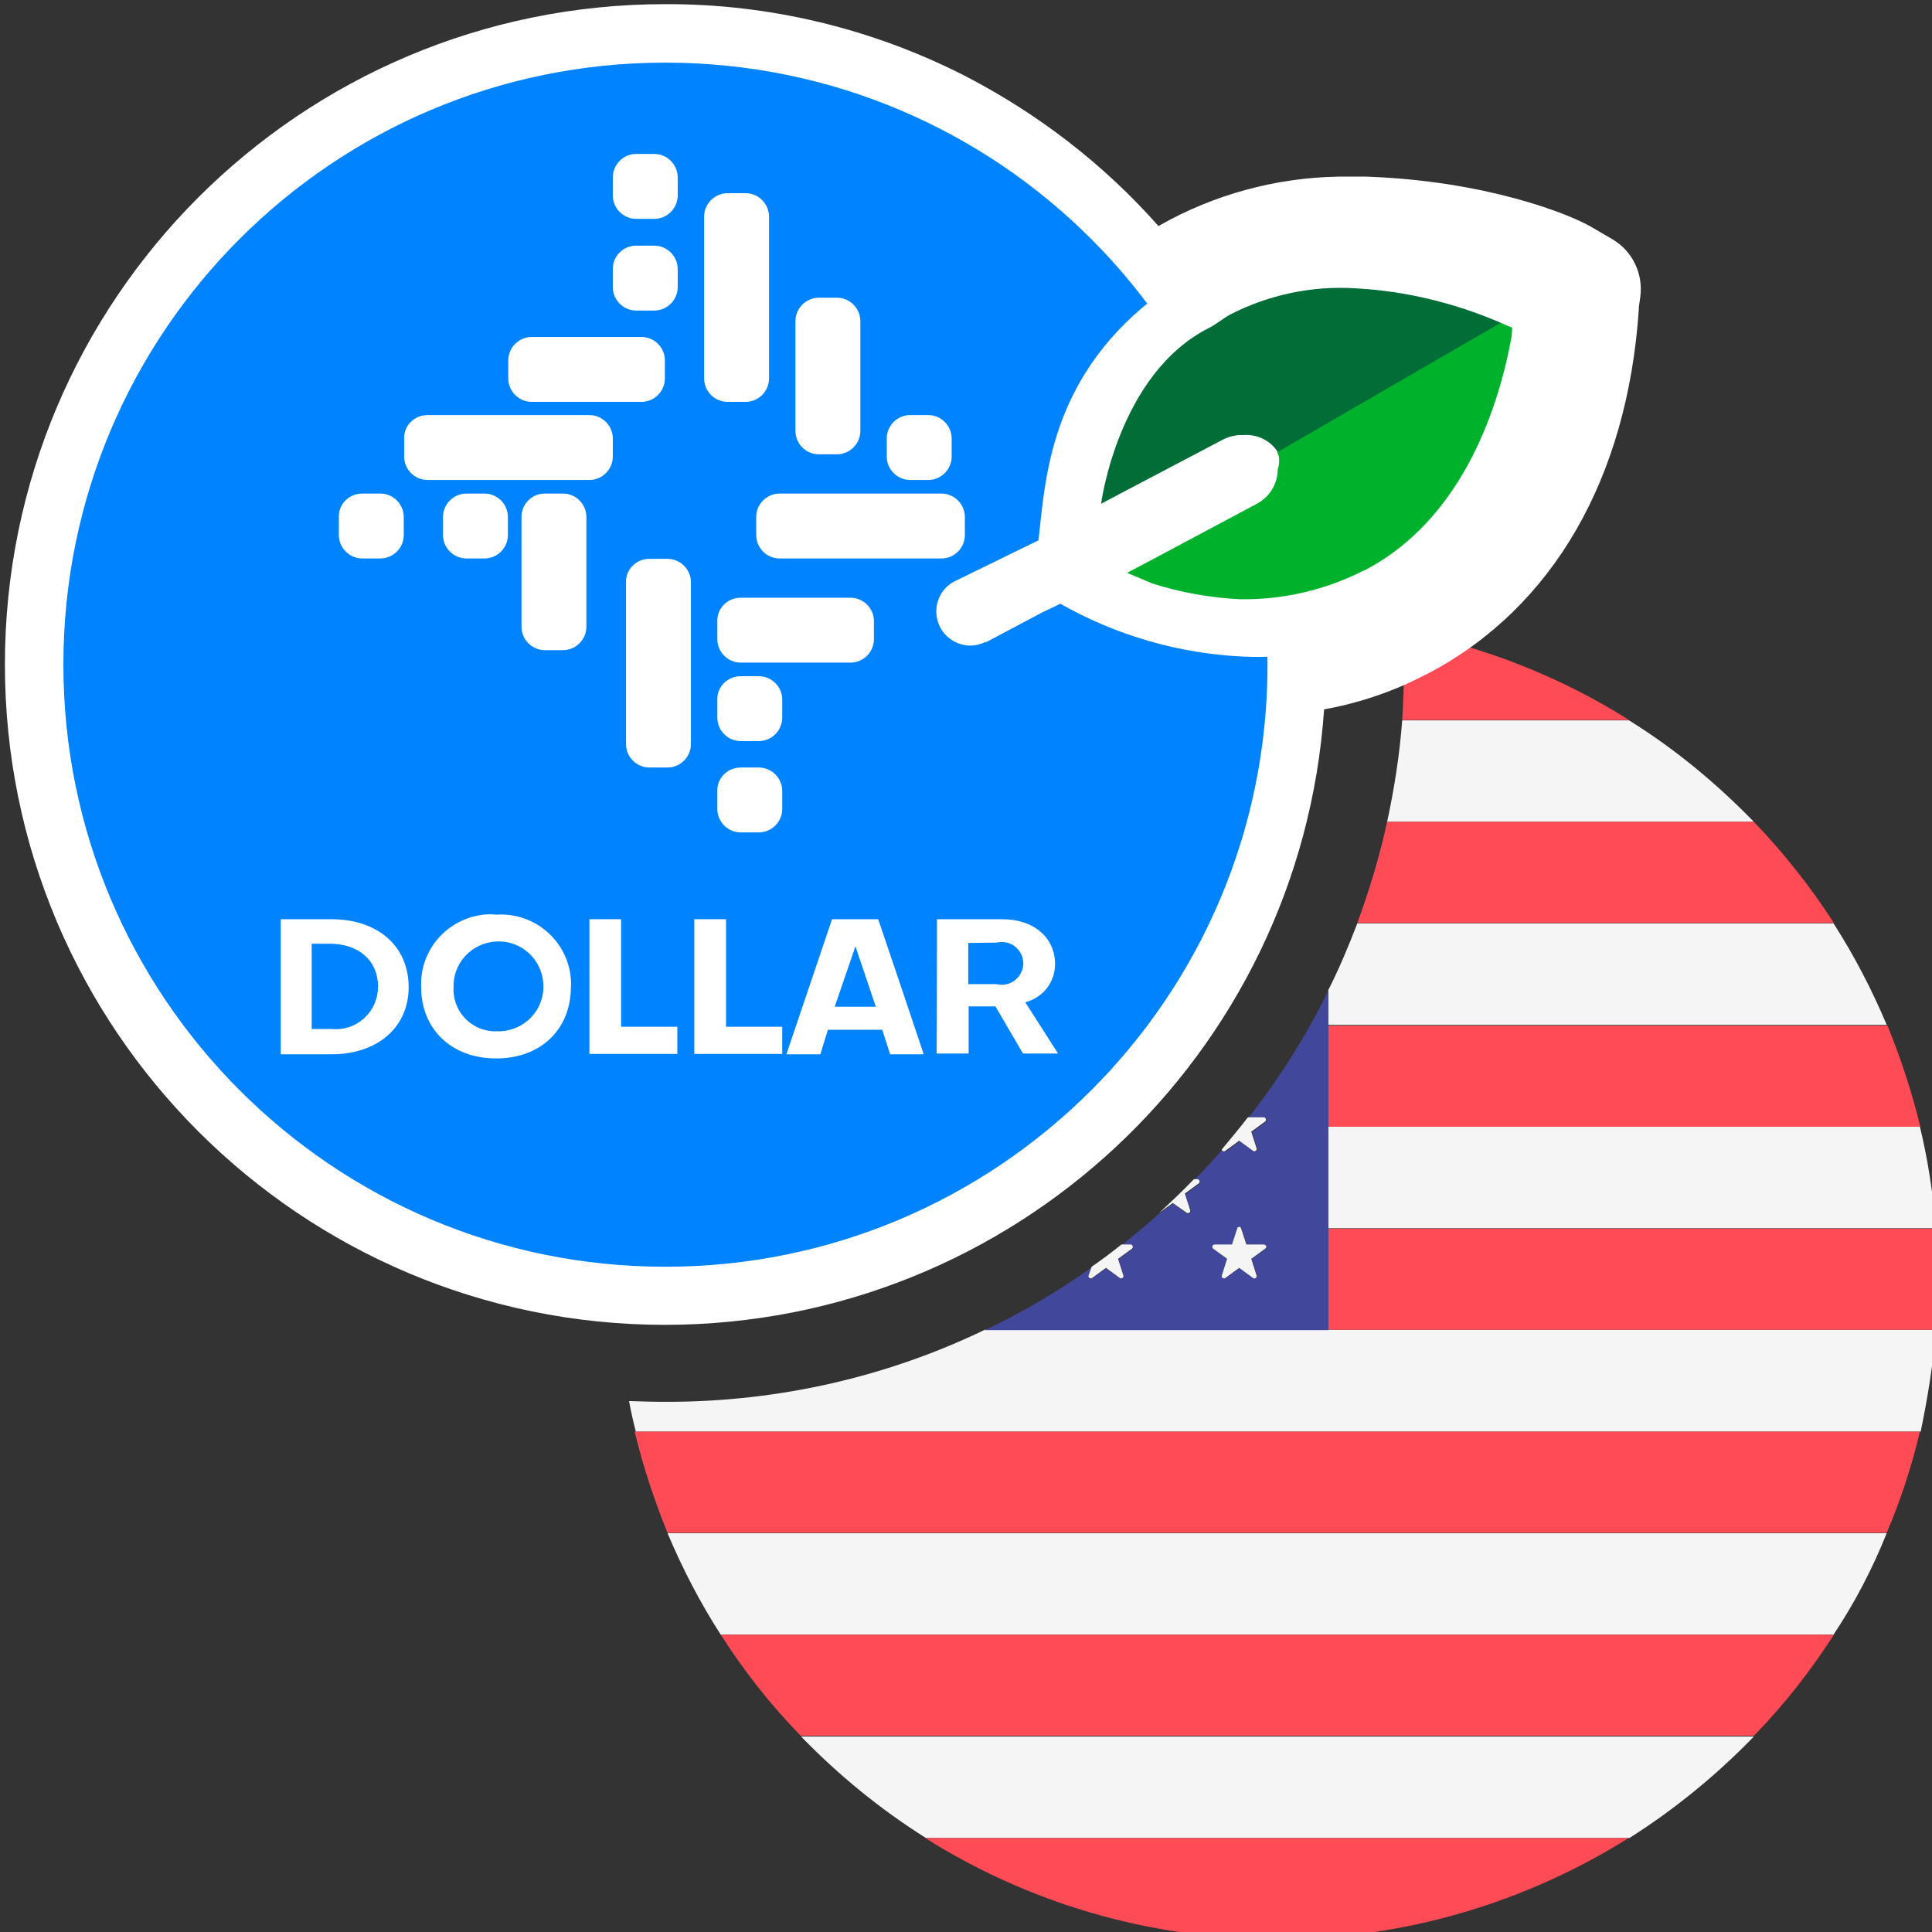 <?xml version="1.0" encoding="utf-8"?>
<!-- Generator: Adobe Illustrator 27.4.0, SVG Export Plug-In . SVG Version: 6.00 Build 0)  -->
<svg version="1.1" id="Layer_1" xmlns="http://www.w3.org/2000/svg" xmlns:xlink="http://www.w3.org/1999/xlink" x="0px" y="0px"
	 viewBox="0 0 512 512" style="enable-background:new 0 0 512 512;" xml:space="preserve">
<rect x="0" y="0" width="512" height="512" fill="#333333" stroke="none"/>
<style type="text/css">
	.st0{fill:#F5F5F5;}
	.st1{fill:#FF4B55;}
	.st2{fill:#41479B;}
	.st3{fill:#FFFFFF;}
	.st4{fill:#0083FF;}
	.st5{fill:#006E36;}
	.st6{fill:#00B22B;}
</style>
<g>
	<path class="st0" d="M500,406.3H176.9c4,9.5,8.7,18.5,14.1,26.9h294.9C491.5,424.8,496.2,415.8,500,406.3z"/>
	<path class="st0" d="M464.8,460.2H212.3c9.9,10.2,21,19.3,33.1,26.9h186.4C443.8,479.5,454.9,470.4,464.8,460.2z"/>
	<path class="st0" d="M513,352.4H352h-91c-25.5,12.3-54.2,19.1-84.3,19.1c-3.4,0-6.7-0.1-10-0.2c0.5,2.7,1.1,5.4,1.8,8.1H509
		C510.8,370.7,512.3,361.7,513,352.4z"/>
	<path class="st0" d="M500,271.6c-4-9.5-8.7-18.5-14.1-26.9H359.7c-2.3,6-4.8,12-7.7,17.7v9.2L500,271.6L500,271.6z"/>
	<path class="st0" d="M352,325.5h161c-0.7-9.2-2.1-18.2-4.2-26.9H352V325.5z"/>
	<path class="st0" d="M431.7,190.9h-60.1c-0.7,9.2-2.1,18.1-4,26.9h97.2C454.9,207.6,443.8,198.4,431.7,190.9z"/>
	<path class="st1" d="M371.9,167.2c0.1,3,0.2,5.8,0.2,8.8c0,4.9-0.2,9.9-0.5,14.8h60.1C413.8,179.5,393.5,171.4,371.9,167.2z"/>
	<path class="st1" d="M352,298.6h156.9c-2.2-9.2-5.2-18.2-8.7-26.8H352V298.6z"/>
	<path class="st1" d="M464.8,217.8h-97.2c-2,9.2-4.7,18.1-7.9,26.8H486C479.8,235,472.7,226,464.8,217.8z"/>
	<path class="st1" d="M352,352.4h161c0.3-4.4,0.5-8.9,0.5-13.4s-0.2-9-0.5-13.4H352V352.4z"/>
	<path class="st1" d="M486,433.2H191c6.2,9.7,13.3,18.7,21.2,26.8h252.6C472.7,451.9,479.8,442.9,486,433.2z"/>
	<path class="st1" d="M245.2,487.1c27,17,58.9,26.8,93.2,26.8s66.2-9.9,93.2-26.8L245.2,487.1L245.2,487.1z"/>
	<path class="st1" d="M508.8,379.4H168.2c2.2,9.2,5.2,18.2,8.7,26.8H500C503.7,397.6,506.6,388.6,508.8,379.4z"/>
	<path class="st2" d="M352,325.5v-26.9v-26.8v-9.2c-5.9,12-13,23.2-21.1,33.6h4.2c0.5,0,0.8,0.8,0.4,1.1l-3.7,2.7l1.4,4.4
		c0.2,0.5-0.5,1-0.9,0.7l-3.7-2.7l-3.7,2.7c-0.4,0.2-1,0-1-0.4c-2.4,2.7-4.8,5.4-7.4,8h0.9c0.5,0,0.8,0.8,0.4,1.1l-3.7,2.7l1.4,4.4
		c0.2,0.5-0.5,1-0.9,0.7l-3.7-2.7l-3.6,2.6c-3.2,2.9-6.6,5.7-10,8.4h2.4c0.5,0,0.8,0.8,0.4,1.1l-3.7,2.7l1.4,4.4
		c0.2,0.5-0.5,1-0.9,0.7l-3.7-2.7l-3.7,2.7c-0.5,0.3-1.1-0.1-0.9-0.7l0.8-2.3c-8.9,6.4-18.5,12-28.4,16.7h91L352,325.5L352,325.5z
		 M335.4,330.9l-3.7,2.7l1.4,4.4c0.2,0.5-0.5,1-0.9,0.7l-3.7-2.7l-3.7,2.7c-0.5,0.3-1.1-0.1-0.9-0.7l1.4-4.4l-3.7-2.7
		c-0.5-0.4-0.2-1.1,0.4-1.1h4.6l1.4-4.3c0.1-0.5,0.9-0.5,1,0l1.4,4.3h4.6C335.6,329.8,335.8,330.6,335.4,330.9z"/>
	<path class="st0" d="M289.4,338.7l3.7-2.7l3.7,2.7c0.4,0.3,1.1-0.1,0.9-0.7l-1.4-4.4l3.7-2.7c0.4-0.3,0.2-1.1-0.4-1.1h-2.4
		c-2.6,2.1-5.3,4.1-7.9,5.9l-0.8,2.3C288.3,338.6,289,339,289.4,338.7z"/>
	<path class="st0" d="M314.5,321.4c0.4,0.3,1.1-0.1,0.9-0.7l-1.4-4.4l3.7-2.7c0.4-0.3,0.2-1.1-0.4-1.1h-0.9c-3,3.1-6,6-9.2,8.9
		l3.6-2.6L314.5,321.4z"/>
	<path class="st0" d="M324.7,305l3.7-2.7l3.7,2.7c0.4,0.3,1.1-0.1,0.9-0.7l-1.4-4.4l3.7-2.7c0.4-0.3,0.2-1.1-0.4-1.1h-4.2
		c-2.2,2.9-4.6,5.7-6.9,8.5C323.8,305,324.3,305.3,324.7,305z"/>
	<path class="st0" d="M334.9,329.8h-4.6l-1.4-4.3c-0.1-0.5-0.9-0.5-1,0l-1.4,4.3h-4.6c-0.5,0-0.9,0.7-0.4,1.1l3.7,2.7l-1.4,4.4
		c-0.2,0.5,0.4,1,0.9,0.7l3.7-2.7l3.7,2.7c0.4,0.3,1.1-0.1,0.9-0.7l-1.4-4.4l3.7-2.7C335.8,330.6,335.6,329.8,334.9,329.8z"/>
</g>
<g>
	<path class="st3" d="M176.3,351.1c-96.6,0-175-78.3-175-175s78.3-175,175-175C204,1,231.3,7.6,255.9,20.2
		c19.3,10,36.7,23.4,51.1,39.7l3.1-1.7c14.7-7.7,31-11.6,47.6-11.4h4.2c32,1.1,53.7,9.9,59.4,13.1l6,3.5c5.3,3.1,8.2,9.1,7.4,15.2
		l-0.4,2.9V82c-3,44.7-22.7,78.9-55.5,96.3c-2,1-3.8,1.9-5.7,2.8c-7.1,3.2-14.5,5.5-22.2,6.9C344.6,279.8,268.3,351,176.3,351.1
		L176.3,351.1z"/>
	<path class="st4" d="M335.9,176.2c0,88.1-71.5,159.5-159.6,159.5S16.8,264.2,16.8,176.1C16.8,88,88.2,16.6,176.3,16.6
		C264.5,16.6,335.9,88,335.9,176.2L335.9,176.2"/>
	<path class="st3" d="M168.6,40.8h4.8c3.4,0,6.2,2.8,6.2,6.2v4.8c0,3.4-2.8,6.2-6.2,6.2h-4.8c-3.4,0-6.2-2.8-6.2-6.2v-4.8
		C162.4,43.6,165.2,40.8,168.6,40.8z"/>
	<path class="st3" d="M168.6,65.1h4.8c3.4,0,6.2,2.8,6.2,6.2v4.8c0,3.4-2.8,6.2-6.2,6.2h-4.8c-3.4,0-6.2-2.8-6.2-6.2v-4.8
		C162.4,67.8,165.2,65.1,168.6,65.1z"/>
	<path class="st3" d="M96,130.8h4.8c3.4,0,6.2,2.8,6.2,6.2v4.8c0,3.4-2.8,6.2-6.2,6.2H96c-3.4,0-6.2-2.8-6.2-6.2V137
		C89.7,133.6,92.5,130.8,96,130.8z"/>
	<path class="st3" d="M123.6,130.8h4.8c3.4,0,6.2,2.8,6.2,6.2v4.8c0,3.4-2.8,6.2-6.2,6.2h-4.8c-3.4,0-6.2-2.8-6.2-6.2V137
		C117.4,133.6,120.2,130.8,123.6,130.8z"/>
	<path class="st3" d="M140.9,89.3H170c3.4,0,6.2,2.8,6.2,6.2v4.8c0,3.4-2.8,6.2-6.2,6.2h-29.1c-3.4,0-6.2-2.8-6.2-6.2v-4.8
		C134.7,92.1,137.5,89.3,140.9,89.3z"/>
	<path class="st3" d="M144.4,130.8h4.8c3.4,0,6.2,2.8,6.2,6.2v29.1c0,3.4-2.8,6.2-6.2,6.2h-4.8c-3.4,0-6.2-2.8-6.2-6.2V137
		C138.2,133.6,140.9,130.8,144.4,130.8z"/>
	<path class="st3" d="M206.6,130.8h42.9c3.4,0,6.2,2.8,6.2,6.2v4.8c0,3.4-2.8,6.2-6.2,6.2h-42.9c-3.4,0-6.2-2.8-6.2-6.2V137
		C200.4,133.6,203.2,130.8,206.6,130.8z"/>
	<path class="st3" d="M113.3,110h42.9c3.4,0,6.2,2.8,6.2,6.2v4.8c0,3.4-2.8,6.2-6.2,6.2h-42.9c-3.4,0-6.2-2.8-6.2-6.2v-4.8
		C107,112.8,109.8,110,113.3,110z"/>
	<path class="st3" d="M241.2,110h4.8c3.4,0,6.2,2.8,6.2,6.2v4.8c0,3.4-2.8,6.2-6.2,6.2h-4.8c-3.4,0-6.2-2.8-6.2-6.2v-4.8
		C235,112.8,237.8,110,241.2,110z"/>
	<path class="st3" d="M196.3,158.4h29.1c3.4,0,6.2,2.8,6.2,6.2v4.8c0,3.4-2.8,6.2-6.2,6.2h-29.1c-3.4,0-6.2-2.8-6.2-6.2v-4.8
		C190,161.2,192.8,158.4,196.3,158.4z"/>
	<path class="st3" d="M196.3,179.2h4.8c3.4,0,6.2,2.8,6.2,6.2v4.8c0,3.4-2.8,6.2-6.2,6.2h-4.8c-3.4,0-6.2-2.8-6.2-6.2v-4.8
		C190,182,192.8,179.2,196.3,179.2z"/>
	<path class="st3" d="M196.3,203.4h4.8c3.4,0,6.2,2.8,6.2,6.2v4.8c0,3.4-2.8,6.2-6.2,6.2h-4.8c-3.4,0-6.2-2.8-6.2-6.2v-4.8
		C190,206.2,192.8,203.4,196.3,203.4z"/>
	<path class="st3" d="M192.8,51.2h4.8c3.4,0,6.2,2.8,6.2,6.2v42.9c0,3.4-2.8,6.2-6.2,6.2h-4.8c-3.4,0-6.2-2.8-6.2-6.2V57.4
		C186.6,54,189.4,51.2,192.8,51.2z"/>
	<path class="st3" d="M172.1,148.1h4.8c3.4,0,6.2,2.8,6.2,6.2v42.9c0,3.4-2.8,6.2-6.2,6.2h-4.8c-3.4,0-6.2-2.8-6.2-6.2v-42.9
		C165.8,150.9,168.6,148.1,172.1,148.1z"/>
	<path class="st3" d="M217,78.9h4.8c3.4,0,6.2,2.8,6.2,6.2v29.1c0,3.4-2.8,6.2-6.2,6.2H217c-3.4,0-6.2-2.8-6.2-6.2V85.1
		C210.8,81.7,213.6,78.9,217,78.9z"/>
	<path class="st5" d="M288.3,150.6L399,86.5c0,0,2.4-22.9-40.4-22.5s-67.1,28.5-70.2,53.6s0,33,0,33"/>
	<path class="st6" d="M400.9,83.7l-110.7,64.1c0,0-2.4,22.9,40.4,22.5c42.8-0.4,67.1-28.5,70.3-53.6C404.2,91.4,401,83.7,400.9,83.7
		"/>
	<path class="st3" d="M413.6,73.2c-2.7-1.6-21.9-10-52.3-11.1c-15.3-0.8-30.5,2.5-44.1,9.6c-4.2,2.2-8.2,4.8-12,7.8
		c-27.4,21.6-28.2,48.4-30,63.7l-21.7,10.6c-4.6,2-6.6,7.3-4.6,11.9c1.4,3.2,4.6,5.3,8.1,5.4c1.4,0,2.7-0.3,4-0.9h0.3l4.9-2.6
		l10-5.3l4.8-2.3c14.8,8.4,31.4,13.2,48.4,14c12.8,0.6,25.6-1.8,37.4-6.9c1.6-0.7,3.2-1.5,4.8-2.3c45-23.9,47-78.2,47.5-84.7
		l0.4-3.5C419.6,76.6,413.6,73.2,413.6,73.2z M400.6,88.9v0.2c-3.1,17.3-12.3,48-38.7,61.9l-0.7,0.3c-10.1,5.1-21.3,7.7-32.7,7.5
		c-7.9-0.4-15.7-1.8-23.2-4.2l-6.6-2.8l7.2-3.8l27-14.4c3.5-1.8,5.7-5.3,5.7-9.2c0.4-1.1,0.5-2.3,0.3-3.5c-0.1-0.3-0.3-0.7-0.4-1
		v-0.3l0,0c-2-3-5.5-4.6-9.1-4.3c-1.9-0.1-3.8,0.4-5.5,1.3l-27,14.2l-5.1,2.7c0,0,4.5-34.6,28.8-46.7c1.9-1,3.5-2.4,5.5-3.5
		c10.2-5.2,21.6-7.6,33-6.9c13.2,0.7,26.1,3.8,38.3,9l1.8,0.8l1.5,0.6C400.8,87.1,400.6,88.9,400.6,88.9z"/>
	<path class="st3" d="M74.4,243.6h13.4c12.4,0,20.5,7.2,20.5,18c0,10.7-8.3,17.8-20.5,17.8H74.4V243.6z M87.9,250.1h-5.3v22.6h5.3
		c6.1,0.6,11.5-3.8,12.2-9.9c0-0.5,0.1-0.9,0.1-1.4C100.1,254.5,95.1,250.3,87.9,250.1C87.9,250.1,87.9,250.1,87.9,250.1z"/>
	<path class="st3" d="M131.5,242.4c10.2-0.7,19.1,7,19.8,17.2c0,0.6,0.1,1.3,0,1.9c0,11.3-8,19-19.8,19s-19.9-7.7-19.9-19
		c-0.4-10.2,7.6-18.8,17.9-19.2C130.2,242.3,130.8,242.3,131.5,242.4z M131.5,273.3c6.6,0.3,12.2-4.7,12.5-11.3
		c0.3-6.6-4.7-12.2-11.3-12.5c-6.6-0.3-12.2,4.7-12.5,11.3c0,0.2,0,0.4,0,0.6c-0.4,6.2,4.2,11.5,10.4,11.9
		C130.9,273.3,131.2,273.3,131.5,273.3z"/>
	<path class="st3" d="M156.2,279.4v-35.8h8.4v28.5h14.9v7.2H156.2z"/>
	<path class="st3" d="M184,279.4v-35.8h8.4v28.5h14.9v7.2H184z"/>
	<path class="st3" d="M244.8,279.4h-8.9l-2.1-6.5h-14.4l-2,6.5h-9l12.1-35.8h12.2C232.8,243.6,244.8,279.4,244.8,279.4z
		 M221.2,266.8h10.9l-5.4-16C226.7,250.8,221.2,266.8,221.2,266.8z"/>
	<path class="st3" d="M248.3,243.6h17.3c8.3,0,14,4.8,14,11.9c0,4.8-3.2,8.9-7.9,10.1l8.7,13.6h-9.3l-7.3-12.5h-7.1v12.5h-8.5
		C248.3,279.2,248.3,243.6,248.3,243.6z M256.6,249.9v10.9h7.5c3,0.8,6.1-1.1,6.9-4.1c0.8-3-1.1-6.1-4.1-6.9c-0.9-0.2-1.9-0.2-2.8,0
		C264.1,249.8,256.6,249.9,256.6,249.9z"/>
</g>
</svg>
